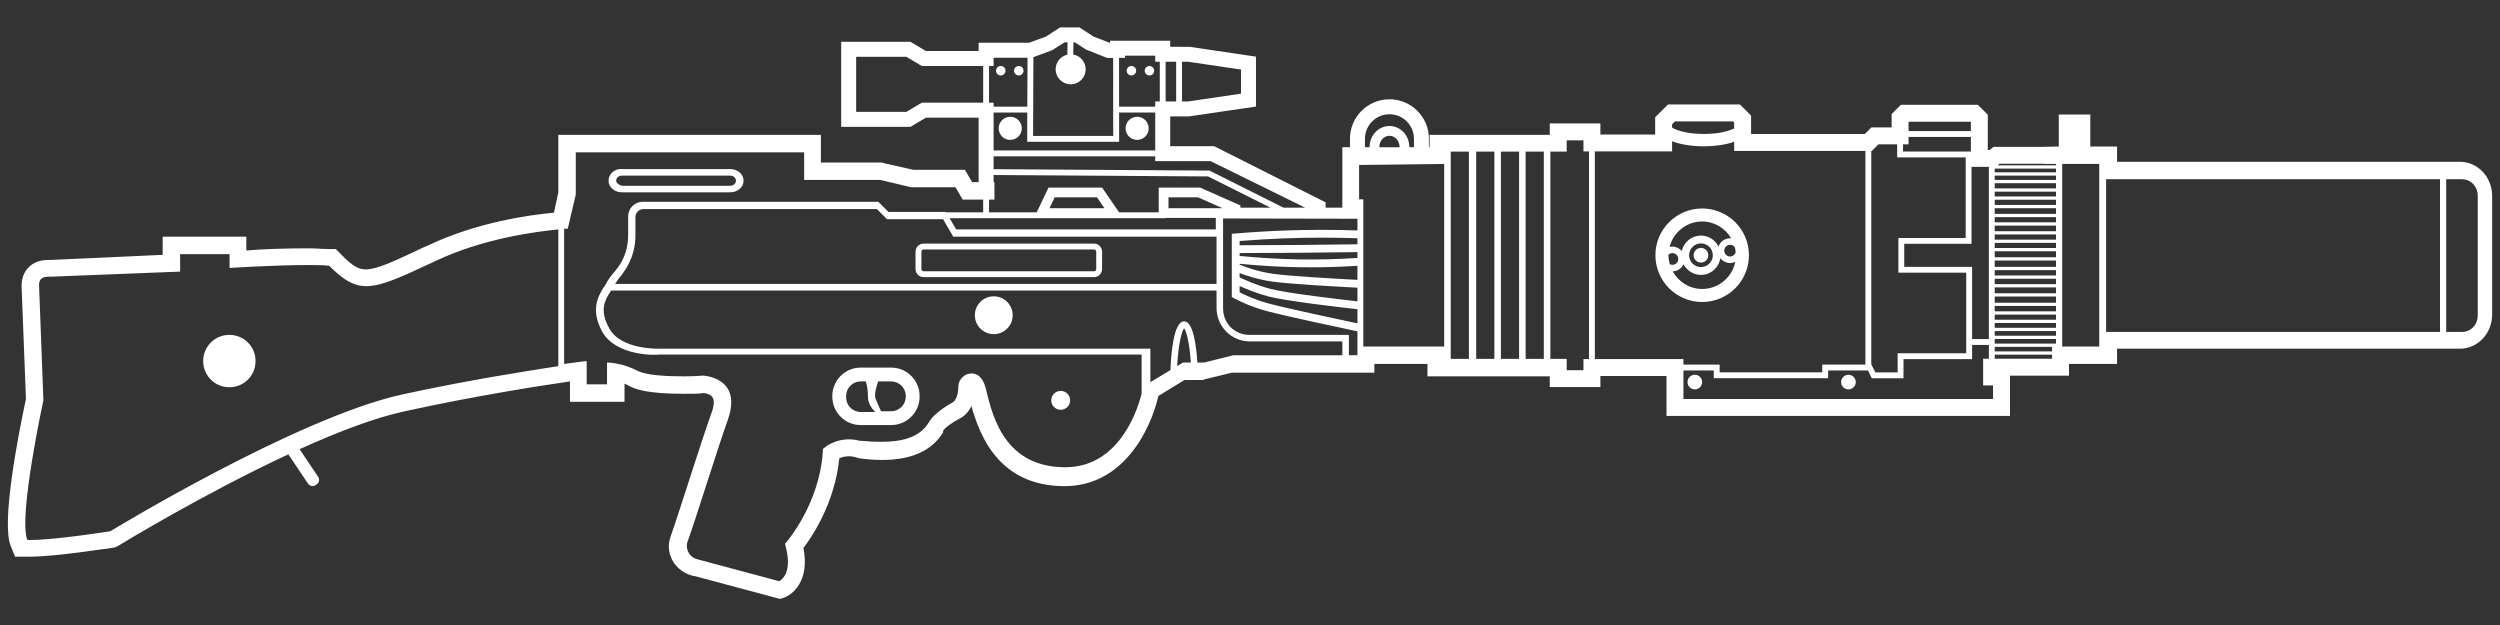 ﻿<?xml version="1.0" encoding="UTF-8" standalone="no"?>
<!DOCTYPE svg PUBLIC "-//W3C//DTD SVG 20010904//EN" "http://www.w3.org/TR/2001/REC-SVG-20010904/DTD/svg10.dtd">
<svg version="1.1" id="Frosty Editor v1.0.6.3" xmlns="http://www.w3.org/2000/svg" d1p1:xlink="http://www.w3.org/1999/xlink" viewBox="0 0 384 96" xmlns:d1p1="xmlns">
  <rect x="0" y="0" width="384" height="96" fill="#333333" stroke="none"/>
  <path stroke="none" fill="#ffffffff" d="M 377.843,24.849 C 325.181,24.849 325.181,24.849 325.181,24.849 325.181,22.503 325.181,22.503 325.181,22.503 321.073,22.503 321.073,22.503 321.073,22.503 321.073,17.588 321.073,17.588 321.073,17.588 316.228,17.588 316.228,17.588 316.228,17.588 316.228,22.503 316.228,22.503 316.228,22.503 313.949,22.552 313.949,22.552 313.949,22.552 313.949,22.555 313.949,22.555 313.949,22.555 306.209,22.555 306.209,22.555 306.209,22.555 305.625,23.031 305.625,23.031 305.625,23.031 305.326,23.031 305.326,23.031 305.326,23.031 305.326,17.626 305.326,17.626 305.326,17.626 303.802,16.102 303.802,16.102 303.802,16.102 291.975,16.102 291.975,16.102 291.975,16.102 290.554,17.522 290.554,17.522 290.554,17.522 290.554,19.566 290.554,19.566 290.554,19.566 287.456,19.566 287.456,19.566 287.456,19.566 286.439,20.583 286.439,20.583 286.439,20.583 268.968,20.583 268.968,20.583 268.968,20.583 268.968,17.758 268.968,17.758 268.968,17.758 267.255,16.046 267.255,16.046 267.255,16.046 256.200,16.046 256.200,16.046 256.200,16.046 254.233,18.012 254.233,18.012 254.233,18.012 254.233,20.659 254.233,20.659 254.233,20.659 245.818,20.659 245.818,20.659 245.818,20.659 245.818,18.952 245.818,18.952 245.818,18.952 238.044,18.952 238.044,18.952 238.044,18.952 238.044,20.715 238.044,20.715 238.044,20.715 219.591,20.715 219.591,20.715 219.591,20.715 219.591,22.614 219.591,22.614 219.591,22.614 219.484,22.614 219.484,22.614 219.484,22.614 219.484,21.313 219.484,21.313 219.484,21.313 219.484,17.969 216.763,15.249 213.420,15.249 210.077,15.249 207.356,17.969 207.356,21.313 207.356,22.614 207.356,22.614 207.356,22.614 206.186,22.614 206.186,22.614 206.186,22.614 206.186,31.900 206.186,31.900 206.186,31.900 203.615,31.900 203.615,31.900 203.615,31.900 203.615,31.079 203.615,31.079 203.615,31.079 186.486,22.452 186.486,22.452 186.486,22.452 179.743,22.452 179.743,22.452 179.743,22.452 179.743,17.882 179.743,17.882 179.743,17.882 182.604,17.882 182.604,17.882 182.604,17.882 192.918,16.369 192.918,16.369 192.918,16.369 192.918,15.454 192.918,15.454 192.918,15.454 192.918,9.614 192.918,9.614 192.918,9.614 192.918,8.700 192.918,8.700 192.918,8.700 182.772,7.199 182.772,7.199 182.772,7.199 179.743,7.187 179.743,7.187 179.743,7.187 179.743,6.254 179.743,6.254 179.743,6.254 170.510,6.254 170.510,6.254 170.510,6.254 170.510,6.593 170.510,6.593 170.510,6.593 167.956,5.613 167.956,5.613 167.956,5.613 165.828,4.230 165.828,4.230 165.828,4.230 165.828,4.207 165.828,4.207 165.828,4.207 165.793,4.207 165.793,4.207 165.793,4.207 162.833,4.207 162.833,4.207 162.833,4.207 162.798,4.207 162.798,4.207 162.798,4.207 162.798,4.230 162.798,4.230 162.798,4.230 160.678,5.608 160.678,5.608 160.678,5.608 158.082,6.566 158.082,6.566 158.082,6.566 150.317,6.566 150.317,6.566 150.317,6.566 150.317,7.837 150.317,7.837 150.317,7.837 142.223,7.837 142.223,7.837 142.223,7.837 139.850,6.425 139.850,6.425 139.850,6.425 129.205,6.425 129.205,6.425 129.205,6.425 129.205,11.472 129.205,11.472 129.205,11.472 129.205,14.437 129.205,14.437 129.205,14.437 129.205,19.484 129.205,19.484 129.205,19.484 139.850,19.484 139.850,19.484 139.850,19.484 142.223,18.072 142.223,18.072 142.223,18.072 150.317,18.072 150.317,18.072 150.317,18.072 150.317,27.977 150.317,27.977 150.317,27.977 149.325,27.977 149.325,27.977 149.325,27.977 149.213,27.790 149.102,27.605 148.990,27.418 148.730,26.971 148.468,26.524 148.208,26.077 140.276,26.077 140.276,26.077 140.276,26.077 138.787,25.742 137.297,25.407 135.807,25.072 135.695,25.035 135.584,24.997 135.472,24.960 126.088,24.960 126.088,24.960 126.088,24.960 126.088,20.715 126.088,20.715 126.088,20.715 85.759,20.715 85.759,20.715 85.759,20.715 85.759,29.540 85.759,29.540 85.759,29.540 85.536,30.582 85.312,31.626 85.089,32.668 81.402,33.003 73.247,34.120 65.763,37.695 65.503,37.807 65.241,37.918 64.981,38.030 60.736,40.041 57.943,41.381 56.156,41.381 55.262,41.381 54.257,41.046 52.358,39.035 52.098,38.775 51.836,38.513 51.576,38.253 50.571,38.253 50.571,38.253 50.571,38.253 49.566,38.253 48.560,38.141 47.331,38.141 43.980,38.141 40.293,38.253 37.835,38.476 37.835,36.353 37.835,36.353 37.835,36.353 24.987,36.353 24.987,36.353 24.987,36.353 24.987,39.146 24.987,39.146 24.987,39.146 19.253,39.406 13.517,39.668 7.783,39.928 7.336,39.928 7.336,39.928 7.336,39.928 6.107,39.928 4.990,40.375 4.320,41.157 3.650,41.827 3.315,42.833 3.315,43.950 3.538,49.722 3.762,55.493 3.985,61.266 2.756,67.075 0.187,80.257 1.639,83.832 1.862,84.391 2.086,84.949 2.309,85.508 4.543,85.508 4.543,85.508 4.543,85.508 8.565,85.508 16.832,84.167 17.167,84.167 17.354,84.130 17.539,84.092 17.726,84.055 17.875,83.980 18.024,83.906 18.173,83.832 18.399,83.682 31.187,75.885 44.292,69.783 47.311,74.287 47.311,74.287 47.311,74.287 47.568,74.670 48.092,74.774 48.475,74.517 48.638,74.408 48.638,74.408 48.638,74.408 49.021,74.151 49.125,73.627 48.868,73.244 46.018,68.992 46.018,68.992 46.018,68.992 51.802,66.373 57.543,64.162 62.189,63.166 73.472,60.708 82.968,59.256 87.548,58.586 87.548,61.714 87.548,61.714 87.548,61.714 95.926,61.714 95.926,61.714 95.926,61.714 95.926,58.921 95.926,58.921 95.926,58.921 96.149,59.033 96.373,59.144 96.596,59.256 97.601,59.815 99.501,60.485 105.086,60.485 106.427,60.485 107.544,60.485 107.991,60.373 108.438,60.373 109.220,60.596 109.443,61.043 109.778,61.490 109.666,62.495 109.220,63.613 107.544,68.305 104.491,78.182 103.038,82.316 102.479,83.768 102.703,85.332 103.597,86.561 104.375,87.631 105.577,88.348 106.833,88.518 119.792,91.991 119.792,91.991 119.792,91.991 120.135,91.895 120.135,91.895 120.135,91.895 121.746,91.445 124.404,89.257 123.405,84.174 124.645,82.552 128.234,77.328 128.914,70.392 129.470,70.143 130.520,69.862 131.827,70.356 131.832,70.363 131.836,70.369 131.841,70.376 131.862,70.379 131.885,70.381 131.906,70.384 131.934,70.395 131.961,70.401 131.989,70.413 131.996,70.395 131.996,70.395 131.996,70.395 133.025,70.538 134.218,70.650 135.474,70.650 140.054,70.650 143.182,69.198 144.858,66.405 144.858,66.182 144.858,66.182 144.858,66.182 145.081,65.735 146.310,64.841 147.427,64.283 147.874,64.060 148.656,63.501 149.214,62.384 150.443,66.741 153.347,74.673 163.513,74.673 172.450,74.673 176.695,66.183 177.924,60.821 179.265,60.002 180.605,59.182 181.946,58.363 184.739,58.363 184.739,58.363 184.739,58.363 184.851,58.326 184.962,58.288 185.074,58.251 186.451,57.916 187.830,57.581 189.207,57.246 211.103,57.246 211.103,57.246 211.103,57.246 211.103,55.905 211.103,55.905 211.103,55.905 219.258,55.905 219.258,55.905 219.258,55.905 219.258,57.804 219.258,57.804 219.258,57.804 238.046,57.804 238.046,57.804 238.046,57.804 238.046,59.457 238.046,59.457 238.046,59.457 245.820,59.457 245.820,59.457 245.820,59.457 245.820,57.750 245.820,57.750 245.820,57.750 255.976,57.750 255.976,57.750 255.976,57.750 255.976,63.889 255.976,63.889 255.976,63.889 308.734,63.889 308.734,63.889 308.734,63.889 308.734,57.703 308.734,57.703 308.734,57.703 317.800,57.703 317.800,57.703 317.800,57.703 317.800,55.904 317.800,55.904 317.800,55.904 325.181,55.904 325.181,55.904 325.181,55.904 325.181,53.560 325.181,53.560 325.181,53.560 377.843,53.560 377.843,53.560 377.843,53.560 380.581,53.560 382.793,51.214 382.793,48.309 382.793,30.100 382.793,30.100 382.793,30.100 382.794,27.195 380.582,24.849 377.843,24.849 Z M 85.759,56.241 C 80.732,57.023 72.018,58.364 61.741,60.598 45.542,64.172 16.944,81.600 16.944,81.600 16.944,81.600 8.565,82.940 4.655,82.940 4.208,82.940 4.208,82.940 4.208,82.940 2.756,79.477 6.666,61.491 6.666,61.491 6.443,55.570 6.219,49.650 5.996,43.729 5.996,42.612 6.890,42.500 7.448,42.500 7.671,42.500 7.783,42.500 7.783,42.500 14.411,42.240 21.040,41.978 27.668,41.718 27.668,39.037 27.668,39.037 27.668,39.037 35.264,39.037 35.264,39.037 35.264,39.037 35.264,41.159 35.264,41.159 35.264,41.159 35.264,41.159 41.855,40.712 47.441,40.712 48.558,40.712 49.675,40.712 50.569,40.824 52.691,42.947 54.256,43.952 56.266,43.952 58.724,43.952 61.740,42.500 66.991,40.042 74.364,36.579 82.408,35.573 85.759,35.238 85.759,56.241 85.759,56.241 85.759,56.241 Z M 209.657,21.313 C 209.657,19.237 211.345,17.549 213.421,17.549 215.497,17.549 217.185,19.237 217.185,21.313 217.185,22.614 217.185,22.614 217.185,22.614 216.471,22.614 216.471,22.614 216.471,22.614 216.471,22.562 216.471,22.562 216.471,22.562 216.471,20.793 215.103,19.355 213.421,19.355 211.739,19.355 210.371,20.793 210.371,22.562 210.371,22.614 210.371,22.614 210.371,22.614 209.657,22.614 209.657,22.614 209.657,22.614 209.657,21.313 209.657,21.313 209.657,21.313 Z M 214.971,22.563 C 214.971,22.615 214.971,22.615 214.971,22.615 211.871,22.615 211.871,22.615 211.871,22.615 211.871,22.563 211.871,22.563 211.871,22.563 211.871,21.622 212.566,20.856 213.421,20.856 214.276,20.856 214.971,21.622 214.971,22.563 Z M 185.951,24.751 C 200.478,31.899 200.478,31.899 200.478,31.899 197.156,31.899 197.156,31.899 197.156,31.899 185.787,26.203 185.787,26.203 185.787,26.203 152.617,25.984 152.617,25.984 152.617,25.984 152.617,24.010 152.617,24.010 152.617,24.010 177.444,24.010 177.444,24.010 177.444,24.010 177.444,24.752 177.444,24.752 177.444,24.752 185.951,24.752 185.951,24.752 185.951,24.752 Z M 181.557,9.486 C 182.519,9.486 182.519,9.486 182.519,9.486 190.618,10.684 190.618,10.684 190.618,10.684 190.618,14.384 190.618,14.384 190.618,14.384 182.519,15.582 182.519,15.582 182.519,15.582 181.557,15.582 181.557,15.582 181.557,15.582 181.557,9.486 181.557,9.486 181.557,9.486 Z M 179.043,9.486 C 180.656,9.486 180.656,9.486 180.656,9.486 180.656,15.582 180.656,15.582 180.656,15.582 179.043,15.582 179.043,15.582 179.043,15.582 179.043,9.486 179.043,9.486 179.043,9.486 Z M 172.810,8.893 C 172.810,8.554 172.810,8.554 172.810,8.554 177.443,8.554 177.443,8.554 177.443,8.554 177.443,9.486 177.443,9.486 177.443,9.486 178.143,9.486 178.143,9.486 178.143,9.486 178.143,15.582 178.143,15.582 178.143,15.582 177.443,15.582 177.443,15.582 177.443,15.582 177.443,16.387 177.443,16.387 177.443,16.387 171.894,16.387 171.894,16.387 171.894,16.387 171.885,8.893 171.885,8.893 171.885,8.893 172.810,8.893 172.810,8.893 172.810,8.893 Z M 158.732,8.776 C 161.593,7.721 161.593,7.721 161.593,7.721 163.513,6.507 163.513,6.507 163.513,6.507 163.977,6.507 163.977,6.507 163.977,6.507 163.961,7.257 163.949,7.880 163.943,8.398 162.915,8.630 162.147,9.545 162.147,10.643 162.147,11.917 163.179,12.949 164.453,12.949 165.727,12.949 166.759,11.917 166.759,10.643 166.759,9.506 165.935,8.567 164.853,8.377 164.858,7.801 164.867,7.162 164.879,6.507 165.110,6.507 165.110,6.507 165.110,6.507 166.801,7.607 166.801,7.607 166.801,7.607 170.045,8.894 170.045,8.894 170.045,8.894 170.983,8.894 170.983,8.894 170.983,8.894 170.983,18.747 170.983,18.747 170.983,18.747 170.995,20.879 170.995,20.879 170.995,20.879 158.681,20.879 158.681,20.879 158.681,20.879 158.732,8.776 158.732,8.776 158.732,8.776 Z M 171.900,21.778 C 171.895,17.287 171.895,17.287 171.895,17.287 177.443,17.287 177.443,17.287 177.443,17.287 177.443,23.108 177.443,23.108 177.443,23.108 152.616,23.108 152.616,23.108 152.616,23.108 152.616,17.287 152.616,17.287 152.616,17.287 157.787,17.287 157.787,17.287 157.787,17.287 157.780,18.743 157.780,18.743 157.780,18.743 157.780,21.778 157.780,21.778 157.780,21.778 171.900,21.778 171.900,21.778 171.900,21.778 Z M 151.917,10.136 C 152.617,10.136 152.617,10.136 152.617,10.136 152.617,8.865 152.617,8.865 152.617,8.865 157.831,8.865 157.831,8.865 157.831,8.865 157.793,16.387 157.793,16.387 157.793,16.387 152.617,16.387 152.617,16.387 152.617,16.387 152.617,15.772 152.617,15.772 152.617,15.772 151.917,15.772 151.917,15.772 151.917,15.772 151.917,10.136 151.917,10.136 151.917,10.136 Z M 151.917,30.658 C 152.750,30.658 152.750,30.658 152.750,30.658 152.750,30.111 152.739,28.463 152.739,27.977 152.616,27.977 152.616,27.977 152.616,27.977 152.616,26.883 152.616,26.883 152.616,26.883 185.570,27.100 185.570,27.100 185.570,27.100 195.146,31.898 195.146,31.898 195.146,31.898 190.611,31.897 190.611,31.897 190.611,31.897 190.528,31.904 190.528,31.904 190.528,31.904 190.528,31.556 190.528,31.556 190.528,31.556 184.345,28.813 184.345,28.813 184.345,28.813 177.980,28.813 177.980,28.813 177.980,28.813 177.980,32.611 177.980,32.611 177.980,32.611 171.896,32.611 171.896,32.611 171.896,32.611 169.280,28.813 169.280,28.813 169.280,28.813 161.051,28.813 161.051,28.813 161.051,28.813 159.242,32.611 159.242,32.611 159.242,32.611 151.915,32.611 151.915,32.611 151.915,32.611 151.915,30.658 151.915,30.658 151.915,30.658 Z M 179.030,33.512 C 179.030,33.477 179.030,33.477 179.030,33.477 186.748,33.477 186.748,33.477 186.748,33.477 186.748,35.238 186.748,35.238 186.748,35.238 146.866,35.238 146.866,35.238 146.866,35.238 146.530,34.663 146.195,34.087 145.859,33.512 179.030,33.512 179.030,33.512 179.030,33.512 Z M 161.207,31.977 C 161.999,30.314 161.999,30.314 161.999,30.314 168.493,30.314 168.493,30.314 168.493,30.314 169.639,31.977 169.639,31.977 169.639,31.977 161.207,31.977 161.207,31.977 161.207,31.977 Z M 146.420,36.356 C 186.860,36.356 186.860,36.356 186.860,36.356 186.860,43.617 186.860,43.617 186.860,43.617 94.473,43.617 94.473,43.617 94.473,43.617 94.585,43.394 94.808,43.170 94.920,42.947 96.037,41.606 97.601,39.484 97.601,36.132 97.601,33.339 97.601,33.339 97.601,33.339 97.601,32.669 98.160,32.110 98.830,32.110 134.690,32.110 134.690,32.110 134.690,32.110 135.212,32.632 135.732,33.152 136.254,33.674 144.856,33.674 144.856,33.674 144.856,33.674 145.378,34.568 145.898,35.462 146.420,36.356 Z M 179.481,31.977 C 179.481,30.314 179.481,30.314 179.481,30.314 184.028,30.314 184.028,30.314 184.028,30.314 187.777,31.977 187.777,31.977 187.777,31.977 179.481,31.977 179.481,31.977 179.481,31.977 Z M 141.590,15.772 C 139.217,17.184 139.217,17.184 139.217,17.184 131.505,17.184 131.505,17.184 131.505,17.184 131.505,14.436 131.505,14.436 131.505,14.436 131.505,11.471 131.505,11.471 131.505,11.471 131.505,8.724 131.505,8.724 131.505,8.724 139.217,8.724 139.217,8.724 139.217,8.724 141.590,10.136 141.590,10.136 141.590,10.136 151.016,10.136 151.016,10.136 151.016,10.136 151.016,15.772 151.016,15.772 151.016,15.772 141.590,15.772 141.590,15.772 141.590,15.772 Z M 175.354,60.486 C 174.460,63.949 171.444,71.769 163.624,71.769 153.570,71.769 152.229,62.608 151.335,59.369 150.888,57.917 150.106,57.358 149.212,57.358 148.207,57.358 147.201,58.252 147.201,59.369 147.201,61.380 146.307,61.827 146.307,61.827 146.307,61.827 143.514,63.279 142.620,64.955 141.168,67.301 138.263,67.860 135.470,67.860 134.210,67.860 133.006,67.779 132.008,67.691 129.053,66.925 126.964,68.515 126.868,68.591 126.413,68.947 126.413,68.947 126.413,68.947 126.373,69.524 126.373,69.524 126.373,69.524 125.844,77.237 121.056,82.950 121.008,83.006 120.576,83.514 120.576,83.514 120.576,83.514 120.734,84.160 120.734,84.160 120.734,84.160 121.613,87.742 120.293,88.930 119.688,89.273 107.148,85.913 107.148,85.913 107.148,85.913 107.146,85.910 107.144,85.913 107.141,85.908 105.996,85.687 105.200,84.423 105.604,83.211 107.056,79.189 110.110,69.200 111.786,64.508 114.132,57.917 107.988,57.693 107.988,57.693 107.988,57.693 106.759,57.805 105.083,57.805 102.625,57.805 99.274,57.693 97.822,56.911 95.476,55.682 93.242,55.682 93.242,55.682 93.242,59.033 93.242,59.033 93.242,59.033 90.114,59.033 90.114,59.033 90.114,59.033 90.114,55.458 90.114,55.458 90.114,55.458 90.114,55.458 88.885,55.570 86.651,55.905 86.651,35.127 86.651,35.127 86.651,35.127 86.763,35.127 86.763,35.127 86.763,35.127 87.098,35.127 87.210,35.127 87.210,35.127 87.620,33.376 88.029,31.627 88.439,29.876 88.439,29.235 88.439,28.424 88.439,28.424 88.439,23.397 88.439,23.397 88.439,23.397 123.517,23.397 123.517,23.397 123.517,23.397 123.517,27.642 123.517,27.642 123.517,27.642 135.247,27.642 135.247,27.642 135.247,27.642 136.811,28.014 138.375,28.387 139.939,28.759 146.754,28.759 146.754,28.759 146.754,28.759 147.126,29.392 147.499,30.025 147.871,30.658 151.015,30.658 151.015,30.658 151.015,30.658 151.015,32.612 151.015,32.612 151.015,32.612 145.333,32.612 145.333,32.612 145.333,32.612 145.322,32.594 145.312,32.576 145.301,32.557 136.476,32.557 136.476,32.557 136.476,32.557 134.912,30.993 134.912,30.993 134.912,30.993 98.718,30.993 98.718,30.993 98.718,30.993 97.489,30.993 96.484,31.998 96.484,33.227 96.484,36.020 96.484,36.020 96.484,36.020 96.484,39.148 95.143,40.935 94.026,42.164 93.691,42.611 93.356,43.058 93.132,43.505 93.020,43.728 92.909,43.952 92.685,44.175 91.903,45.516 90.674,47.526 92.462,50.878 94.584,54.788 100.952,54.565 101.287,54.453 175.353,54.453 175.353,54.453 175.353,54.453 175.353,60.486 175.353,60.486 175.353,60.486 Z M 181.721,55.682 C 181.418,55.864 181.115,56.046 180.812,56.227 180.992,52.803 181.529,50.844 181.878,50.418 182.208,50.821 182.707,52.594 182.914,55.682 181.721,55.682 181.721,55.682 181.721,55.682 Z M 206.187,54.565 C 189.430,54.565 189.430,54.565 189.430,54.565 187.941,54.937 186.451,55.310 184.961,55.682 183.918,55.682 183.918,55.682 183.918,55.682 183.741,52.953 183.249,49.359 181.879,49.359 180.299,49.359 179.886,54.132 179.778,56.849 178.750,57.466 177.723,58.082 176.695,58.699 176.695,53.560 176.695,53.560 176.695,53.560 101.400,53.560 101.400,53.560 101.400,53.560 101.288,53.560 95.367,53.783 93.580,50.432 92.016,47.639 92.910,46.075 93.803,44.735 93.803,44.623 93.915,44.623 93.915,44.623 186.861,44.623 186.861,44.623 186.861,44.623 186.861,47.304 186.861,47.304 186.861,47.304 186.861,50.097 189.095,52.443 192.000,52.443 206.188,52.443 206.188,52.443 206.188,52.443 206.188,54.565 206.188,54.565 206.188,54.565 Z M 208.503,49.667 C 205.785,49.094 197.728,47.380 194.888,46.623 192.853,46.080 191.235,45.325 190.406,44.898 190.406,43.930 190.406,43.930 190.406,43.930 191.322,44.354 192.877,45.005 194.751,45.513 197.423,46.237 205.941,47.210 208.504,47.493 208.504,49.667 208.504,49.667 208.504,49.667 Z M 208.503,46.284 C 205.822,45.986 197.576,45.034 195.065,44.354 192.856,43.756 191.088,42.935 190.406,42.598 190.406,41.941 190.406,41.941 190.406,41.941 191.362,42.312 193.163,42.924 195.368,43.244 198.064,43.634 205.996,44.060 208.504,44.188 208.504,46.284 208.504,46.284 208.504,46.284 Z M 208.503,42.987 C 205.950,42.855 198.127,42.431 195.539,42.057 193.045,41.696 191.050,40.919 190.405,40.649 190.405,40.516 190.405,40.516 190.405,40.516 193.457,40.814 196.554,41.000 199.624,41.048 200.203,41.057 200.783,41.061 201.364,41.061 203.742,41.061 206.132,40.974 208.503,40.825 208.503,42.987 208.503,42.987 208.503,42.987 Z M 208.503,39.621 C 205.560,39.809 202.587,39.896 199.644,39.848 196.567,39.800 193.463,39.614 190.406,39.313 190.406,38.870 190.406,38.870 190.406,38.870 193.395,38.863 196.395,38.850 199.413,38.826 202.460,38.801 205.487,38.766 208.504,38.725 208.504,39.621 208.504,39.621 208.504,39.621 Z M 208.503,37.525 C 205.484,37.566 202.453,37.601 199.402,37.626 196.387,37.650 193.390,37.663 190.405,37.670 190.405,37.018 190.405,37.018 190.405,37.018 192.765,36.828 195.152,36.688 197.509,36.603 201.158,36.472 204.853,36.474 208.503,36.595 208.503,37.525 208.503,37.525 208.503,37.525 Z M 208.503,35.396 C 204.837,35.276 201.128,35.273 197.466,35.404 194.907,35.496 192.313,35.652 189.755,35.867 189.205,35.913 189.205,35.913 189.205,35.913 189.205,45.549 189.205,45.549 189.205,45.549 189.177,45.596 189.177,45.596 189.177,45.596 189.180,45.597 189.200,45.609 189.205,45.612 189.205,45.657 189.205,45.657 189.205,45.657 189.283,45.657 189.283,45.657 189.283,45.657 189.738,45.918 191.769,47.030 194.579,47.780 197.538,48.570 206.060,50.377 208.503,50.891 208.503,54.563 208.503,54.563 208.503,54.563 207.192,54.563 207.192,54.563 207.192,54.563 207.192,51.433 207.192,51.433 207.192,51.433 206.820,51.433 206.075,51.435 206.075,51.435 191.887,51.435 191.887,51.435 191.887,51.435 189.653,51.435 187.865,49.648 187.865,47.413 187.865,33.556 187.865,33.556 187.865,33.556 208.502,33.598 208.502,33.598 208.502,33.598 208.502,35.396 208.502,35.396 208.502,35.396 Z M 221.827,53.224 C 209.404,53.224 209.404,53.224 209.404,53.224 209.404,49.914 209.404,49.914 209.404,49.914 209.416,49.858 209.416,49.858 209.416,49.858 209.415,49.858 209.407,49.856 209.404,49.856 209.404,30.619 209.404,30.619 209.404,30.619 208.757,30.619 208.757,30.619 208.757,30.619 208.757,25.340 208.757,25.340 208.757,25.340 221.827,25.184 221.827,25.184 221.827,25.184 221.827,53.224 221.827,53.224 221.827,53.224 Z M 225.625,55.123 C 222.832,55.123 222.832,55.123 222.832,55.123 222.832,23.285 222.832,23.285 222.832,23.285 225.625,23.285 225.625,23.285 225.625,23.285 225.625,55.123 225.625,55.123 225.625,55.123 Z M 229.535,55.123 C 226.742,55.123 226.742,55.123 226.742,55.123 226.742,23.285 226.742,23.285 226.742,23.285 229.535,23.285 229.535,23.285 229.535,23.285 229.535,55.123 229.535,55.123 229.535,55.123 Z M 233.333,55.123 C 230.540,55.123 230.540,55.123 230.540,55.123 230.540,23.285 230.540,23.285 230.540,23.285 233.333,23.285 233.333,23.285 233.333,23.285 233.333,55.123 233.333,55.123 233.333,55.123 Z M 237.131,55.123 C 234.338,55.123 234.338,55.123 234.338,55.123 234.338,23.285 234.338,23.285 234.338,23.285 237.131,23.285 237.131,23.285 237.131,23.285 237.131,55.123 237.131,55.123 237.131,55.123 Z M 302.829,25.630 C 305.487,25.630 305.487,25.630 305.487,25.630 305.487,52.085 305.487,52.085 305.487,52.085 302.913,52.085 302.913,52.085 302.913,52.085 302.913,40.986 302.913,40.986 302.913,40.986 301.559,40.986 301.559,40.986 301.559,40.986 294.385,40.986 294.385,40.986 294.385,40.986 292.491,40.986 292.491,40.986 292.491,40.986 292.491,37.452 292.491,37.452 292.491,37.452 302.828,37.452 302.828,37.452 302.828,37.452 302.828,25.630 302.828,25.630 302.828,25.630 Z M 293.153,18.702 C 302.725,18.702 302.725,18.702 302.725,18.702 302.725,20.134 302.725,20.134 302.725,20.134 293.153,20.134 293.153,20.134 293.153,20.134 293.153,18.702 293.153,18.702 293.153,18.702 Z M 292.304,22.166 C 293.154,22.166 293.154,22.166 293.154,22.166 293.154,21.034 293.154,21.034 293.154,21.034 302.727,21.034 302.727,21.034 302.727,21.034 302.727,23.278 302.727,23.278 302.727,23.278 292.304,23.278 292.304,23.278 292.304,23.278 292.304,22.166 292.304,22.166 292.304,22.166 Z M 287.428,23.183 C 287.516,23.183 287.516,23.183 287.516,23.183 288.533,22.166 288.533,22.166 288.533,22.166 291.404,22.166 291.404,22.166 291.404,22.166 291.404,24.178 291.404,24.178 291.404,24.178 301.929,24.178 301.929,24.178 301.929,24.178 301.929,36.552 301.929,36.552 301.929,36.552 291.592,36.552 291.592,36.552 291.592,36.552 291.592,41.886 291.592,41.886 291.592,41.886 294.386,41.886 294.386,41.886 294.386,41.886 301.560,41.886 301.560,41.886 301.560,41.886 302.013,41.886 302.013,41.886 302.013,41.886 302.013,52.085 302.013,52.085 302.013,52.085 302.013,52.535 302.013,52.535 302.013,52.535 302.013,54.260 302.013,54.260 302.013,54.260 291.479,54.260 291.479,54.260 291.479,54.260 291.479,57.198 291.479,57.198 291.479,57.198 288.054,57.198 288.054,57.198 288.054,57.198 287.428,55.959 287.428,55.959 287.428,55.959 287.428,23.183 287.428,23.183 287.428,23.183 Z M 256.834,19.089 C 257.277,18.645 257.277,18.645 257.277,18.645 266.179,18.645 266.179,18.645 266.179,18.645 266.368,18.835 266.368,18.835 266.368,18.835 266.368,19.728 266.368,19.728 266.368,19.728 265.573,20.130 264.025,20.575 261.709,20.575 259.158,20.575 257.537,20.036 256.833,19.609 256.833,19.089 256.833,19.089 256.833,19.089 Z M 244.069,55.151 C 243.219,55.151 243.219,55.151 243.219,55.151 243.219,56.858 243.219,56.858 243.219,56.858 240.644,56.858 240.644,56.858 240.644,56.858 240.644,55.125 240.644,55.125 240.644,55.125 240.502,55.125 240.502,55.125 240.502,55.125 240.502,55.125 240.502,55.124 240.502,55.123 238.136,55.123 238.136,55.123 238.136,55.123 238.136,23.285 238.136,23.285 238.136,23.285 240.644,23.285 240.644,23.285 240.644,23.285 240.644,21.552 240.644,21.552 240.644,21.552 243.219,21.552 243.219,21.552 243.219,21.552 243.219,23.259 243.219,23.259 243.219,23.259 244.069,23.259 244.069,23.259 244.069,23.259 244.069,55.151 244.069,55.151 244.069,55.151 Z M 244.970,55.151 C 244.970,23.258 244.970,23.258 244.970,23.258 256.834,23.258 256.834,23.258 256.834,23.258 256.834,21.697 256.834,21.697 256.834,21.697 258.195,22.221 259.982,22.474 261.710,22.474 263.347,22.474 265.038,22.246 266.369,21.776 266.369,23.182 266.369,23.182 266.369,23.182 286.527,23.182 286.527,23.182 286.527,23.182 286.527,56.000 286.527,56.000 286.527,56.000 279.899,56.000 279.899,56.000 279.899,56.000 279.899,57.187 279.899,57.187 279.899,57.187 264.136,57.187 264.136,57.187 264.136,57.187 264.136,56.000 264.136,56.000 264.136,56.000 258.574,56.000 258.574,56.000 258.574,56.000 258.574,55.150 258.574,55.150 258.574,55.150 244.970,55.150 244.970,55.150 244.970,55.150 Z M 306.134,61.290 C 258.575,61.290 258.575,61.290 258.575,61.290 258.575,56.901 258.575,56.901 258.575,56.901 263.236,56.901 263.236,56.901 263.236,56.901 263.236,58.088 263.236,58.088 263.236,58.088 280.800,58.088 280.800,58.088 280.800,58.088 280.800,56.901 280.800,56.901 280.800,56.901 286.928,56.901 286.928,56.901 286.928,56.901 287.501,58.097 287.501,58.097 287.501,58.097 292.379,58.097 292.379,58.097 292.379,58.097 292.379,55.160 292.379,55.160 292.379,55.160 302.913,55.160 302.913,55.160 302.913,55.160 302.913,52.985 302.913,52.985 302.913,52.985 305.487,52.985 305.487,52.985 305.487,52.985 305.487,55.104 305.487,55.104 305.487,55.104 304.609,55.104 304.609,55.104 304.609,55.104 304.609,59.201 304.609,59.201 304.609,59.201 306.133,59.201 306.133,59.201 306.133,59.201 306.133,61.290 306.133,61.290 306.133,61.290 Z M 315.200,55.104 C 306.388,55.104 306.388,55.104 306.388,55.104 306.388,54.479 306.388,54.479 306.388,54.479 315.200,54.479 315.200,54.479 315.200,54.479 315.200,55.104 315.200,55.104 315.200,55.104 Z M 315.200,53.979 C 306.388,53.979 306.388,53.979 306.388,53.979 306.388,53.274 306.388,53.274 306.388,53.274 315.200,53.274 315.200,53.274 315.200,53.274 315.200,53.979 315.200,53.979 315.200,53.979 Z M 315.807,52.774 C 306.388,52.774 306.388,52.774 306.388,52.774 306.388,52.069 306.388,52.069 306.388,52.069 315.807,52.069 315.807,52.069 315.807,52.069 315.807,52.774 315.807,52.774 315.807,52.774 Z M 315.807,51.569 C 306.388,51.569 306.388,51.569 306.388,51.569 306.388,50.850 306.388,50.850 306.388,50.850 315.807,50.850 315.807,50.850 315.807,50.850 315.807,51.569 315.807,51.569 315.807,51.569 Z M 315.807,50.351 C 306.388,50.351 306.388,50.351 306.388,50.351 306.388,49.609 306.388,49.609 306.388,49.609 315.807,49.609 315.807,49.609 315.807,49.609 315.807,50.351 315.807,50.351 315.807,50.351 Z M 315.807,49.108 C 306.388,49.108 306.388,49.108 306.388,49.108 306.388,48.322 306.388,48.322 306.388,48.322 315.807,48.322 315.807,48.322 315.807,48.322 315.807,49.108 315.807,49.108 315.807,49.108 Z M 315.807,47.823 C 306.388,47.823 306.388,47.823 306.388,47.823 306.388,46.996 306.388,46.996 306.388,46.996 315.807,46.996 315.807,46.996 315.807,46.996 315.807,47.823 315.807,47.823 315.807,47.823 Z M 315.807,46.496 C 306.388,46.496 306.388,46.496 306.388,46.496 306.388,45.543 306.388,45.543 306.388,45.543 315.807,45.543 315.807,45.543 315.807,45.543 315.807,46.496 315.807,46.496 315.807,46.496 Z M 315.807,45.042 C 306.388,45.042 306.388,45.042 306.388,45.042 306.388,44.143 306.388,44.143 306.388,44.143 315.807,44.143 315.807,44.143 315.807,44.143 315.807,45.042 315.807,45.042 315.807,45.042 Z M 315.807,43.643 C 306.388,43.643 306.388,43.643 306.388,43.643 306.388,42.816 306.388,42.816 306.388,42.816 315.807,42.816 315.807,42.816 315.807,42.816 315.807,43.643 315.807,43.643 315.807,43.643 Z M 315.807,42.316 C 306.388,42.316 306.388,42.316 306.388,42.316 306.388,41.488 306.388,41.488 306.388,41.488 315.807,41.488 315.807,41.488 315.807,41.488 315.807,42.316 315.807,42.316 315.807,42.316 Z M 315.807,40.988 C 306.388,40.988 306.388,40.988 306.388,40.988 306.388,40.015 306.388,40.015 306.388,40.015 315.807,40.015 315.807,40.015 315.807,40.015 315.807,40.988 315.807,40.988 315.807,40.988 Z M 315.807,39.515 C 306.388,39.515 306.388,39.515 306.388,39.515 306.388,38.591 306.388,38.591 306.388,38.591 315.807,38.591 315.807,38.591 315.807,38.591 315.807,39.515 315.807,39.515 315.807,39.515 Z M 315.807,38.091 C 306.388,38.091 306.388,38.091 306.388,38.091 306.388,37.308 306.388,37.308 306.388,37.308 315.807,37.308 315.807,37.308 315.807,37.308 315.807,38.091 315.807,38.091 315.807,38.091 Z M 315.807,36.809 C 306.388,36.809 306.388,36.809 306.388,36.809 306.388,36.010 306.388,36.010 306.388,36.010 315.807,36.010 315.807,36.010 315.807,36.010 315.807,36.809 315.807,36.809 315.807,36.809 Z M 315.807,35.509 C 306.388,35.509 306.388,35.509 306.388,35.509 306.388,34.654 306.388,34.654 306.388,34.654 315.807,34.654 315.807,34.654 315.807,34.654 315.807,35.509 315.807,35.509 315.807,35.509 Z M 315.807,34.154 C 306.388,34.154 306.388,34.154 306.388,34.154 306.388,33.355 306.388,33.355 306.388,33.355 315.807,33.355 315.807,33.355 315.807,33.355 315.807,34.154 315.807,34.154 315.807,34.154 Z M 315.807,32.854 C 306.388,32.854 306.388,32.854 306.388,32.854 306.388,31.980 306.388,31.980 306.388,31.980 315.807,31.980 315.807,31.980 315.807,31.980 315.807,32.854 315.807,32.854 315.807,32.854 Z M 315.807,31.480 C 306.388,31.480 306.388,31.480 306.388,31.480 306.388,30.681 306.388,30.681 306.388,30.681 315.807,30.681 315.807,30.681 315.807,30.681 315.807,31.480 315.807,31.480 315.807,31.480 Z M 315.807,30.181 C 306.388,30.181 306.388,30.181 306.388,30.181 306.388,29.438 306.388,29.438 306.388,29.438 315.807,29.438 315.807,29.438 315.807,29.438 315.807,30.181 315.807,30.181 315.807,30.181 Z M 315.807,28.938 C 306.388,28.938 306.388,28.938 306.388,28.938 306.388,28.139 306.388,28.139 306.388,28.139 315.807,28.139 315.807,28.139 315.807,28.139 315.807,28.938 315.807,28.938 315.807,28.938 Z M 315.807,27.639 C 306.388,27.639 306.388,27.639 306.388,27.639 306.388,26.972 306.388,26.972 306.388,26.972 315.807,26.972 315.807,26.972 315.807,26.972 315.807,27.639 315.807,27.639 315.807,27.639 Z M 315.807,26.472 C 306.388,26.472 306.388,26.472 306.388,26.472 306.388,25.899 306.388,25.899 306.388,25.899 315.807,25.899 315.807,25.899 315.807,25.899 315.807,26.472 315.807,26.472 315.807,26.472 Z M 315.807,25.398 C 306.835,25.398 306.835,25.398 306.835,25.398 307.134,25.154 307.134,25.154 307.134,25.154 313.948,25.154 313.948,25.154 313.948,25.154 313.948,25.184 313.948,25.184 313.948,25.184 315.806,25.184 315.806,25.184 315.806,25.184 315.806,25.398 315.806,25.398 315.806,25.398 Z M 322.443,53.224 C 316.755,53.224 316.755,53.224 316.755,53.224 316.755,25.184 316.755,25.184 316.755,25.184 322.443,25.184 322.443,25.184 322.443,25.184 322.443,53.224 322.443,53.224 322.443,53.224 Z M 374.789,50.990 C 323.496,50.990 323.496,50.990 323.496,50.990 323.496,27.530 323.496,27.530 323.496,27.530 374.789,27.530 374.789,27.530 374.789,27.530 374.789,50.990 374.789,50.990 374.789,50.990 Z M 380.582,48.421 C 380.582,49.873 379.529,50.990 378.160,50.990 375.738,50.990 375.738,50.990 375.738,50.990 375.738,27.530 375.738,27.530 375.738,27.530 378.160,27.530 378.160,27.530 378.160,27.530 379.529,27.530 380.582,28.647 380.582,30.099 380.582,48.421 380.582,48.421 380.582,48.421 Z M 39.254,55.459 C 39.254,57.693 37.467,59.481 35.232,59.481 32.998,59.481 31.210,57.694 31.210,55.459 31.210,53.224 32.997,51.437 35.232,51.437 37.466,51.437 39.254,53.224 39.254,55.459 Z M 155.548,48.421 C 155.548,50.025 154.248,51.326 152.643,51.326 151.038,51.326 149.738,50.026 149.738,48.421 149.738,46.816 151.038,45.516 152.643,45.516 154.248,45.516 155.548,46.816 155.548,48.421 Z M 161.469,61.491 C 161.469,60.689 162.119,60.039 162.921,60.039 163.723,60.039 164.373,60.689 164.373,61.491 164.373,62.293 163.723,62.943 162.921,62.943 162.119,62.943 161.469,62.293 161.469,61.491 Z M 285.047,58.687 C 285.047,59.308 284.543,59.812 283.922,59.812 283.301,59.812 282.797,59.308 282.797,58.687 282.797,58.066 283.301,57.562 283.922,57.562 284.543,57.562 285.047,58.066 285.047,58.687 Z M 261.453,58.687 C 261.453,59.308 260.950,59.812 260.328,59.812 259.706,59.812 259.203,59.308 259.203,58.687 259.203,58.066 259.707,57.562 260.328,57.562 260.949,57.562 261.453,58.066 261.453,58.687 Z M 261.267,38.079 C 261.888,38.079 262.392,38.582 262.392,39.204 262.392,39.826 261.889,40.329 261.267,40.329 260.645,40.329 260.142,39.825 260.142,39.204 260.142,38.583 260.646,38.079 261.267,38.079 Z M 95.558,29.541 C 101.080,29.541 106.604,29.541 112.126,29.541 113.300,29.541 114.213,28.759 114.213,27.754 114.213,26.749 113.300,25.967 112.126,25.967 106.604,25.967 101.080,25.967 95.558,25.967 94.384,25.855 93.471,26.749 93.471,27.754 93.471,28.759 94.384,29.541 95.558,29.541 Z M 95.558,26.972 C 101.080,26.972 106.604,26.972 112.126,26.972 112.648,26.972 113.039,27.307 113.039,27.754 113.039,28.201 112.648,28.536 112.126,28.536 106.604,28.536 101.080,28.536 95.558,28.536 95.036,28.424 94.645,28.089 94.645,27.754 94.645,27.307 95.036,26.972 95.558,26.972 Z M 132.200,65.289 C 133.764,65.289 135.328,65.289 136.892,65.289 139.238,65.289 141.249,63.390 141.249,60.932 141.249,60.895 141.249,60.857 141.249,60.820 141.249,58.474 139.350,56.463 136.892,56.463 136.632,56.463 136.370,56.463 136.110,56.463 134.806,56.463 133.504,56.463 132.200,56.463 129.742,56.463 127.843,58.474 127.843,60.820 127.843,60.857 127.843,60.895 127.843,60.932 127.843,63.279 129.742,65.289 132.200,65.289 Z M 134.881,58.587 C 135.551,58.587 136.222,58.587 136.892,58.587 138.121,58.587 139.126,59.592 139.126,60.821 139.126,60.858 139.126,60.896 139.126,60.933 139.126,62.162 138.121,63.167 136.892,63.167 136.370,63.167 135.850,63.167 135.328,63.167 135.105,62.720 134.881,62.162 134.546,61.380 134.211,60.709 134.546,59.592 134.881,58.587 Z M 129.965,60.821 C 129.965,59.592 130.970,58.587 132.199,58.587 132.459,58.587 132.721,58.587 132.981,58.587 133.204,59.257 133.316,60.039 133.316,60.933 133.316,61.938 133.875,62.720 134.433,63.279 133.688,63.279 132.944,63.279 132.199,63.279 130.970,63.279 129.965,62.274 129.965,61.045 129.965,60.969 129.965,60.896 129.965,60.821 Z M 268.636,39.204 C 268.636,35.244 265.414,32.022 261.453,32.022 257.492,32.022 254.270,35.244 254.270,39.204 254.270,43.164 257.492,46.387 261.453,46.387 265.414,46.387 268.636,43.165 268.636,39.204 Z M 266.480,37.999 C 266.541,38.254 266.572,38.517 266.593,38.785 266.472,39.141 266.144,39.401 265.748,39.401 265.251,39.401 264.846,38.996 264.846,38.499 264.846,38.001 265.251,37.596 265.748,37.596 266.057,37.596 266.317,37.762 266.480,37.999 Z M 261.453,34.022 C 263.362,34.022 265.015,35.072 265.915,36.613 265.859,36.608 265.805,36.596 265.748,36.596 264.921,36.596 264.223,37.130 263.961,37.869 263.466,36.875 262.451,36.185 261.267,36.185 259.826,36.185 258.622,37.201 258.322,38.553 257.973,38.143 257.459,37.877 256.880,37.877 256.730,37.877 256.587,37.898 256.447,37.931 257.019,35.691 259.037,34.022 261.453,34.022 Z M 263.087,39.204 C 263.087,40.207 262.271,41.023 261.268,41.023 260.264,41.023 259.448,40.207 259.448,39.204 259.448,38.201 260.264,37.385 261.268,37.385 262.271,37.385 263.087,38.201 263.087,39.204 Z M 256.478,40.576 C 256.356,40.136 256.270,39.682 256.270,39.204 256.270,39.174 256.278,39.146 256.279,39.116 256.439,38.971 256.647,38.876 256.880,38.876 257.377,38.876 257.782,39.281 257.782,39.779 257.782,40.277 257.377,40.681 256.880,40.681 256.734,40.682 256.601,40.638 256.478,40.576 Z M 256.927,41.677 C 257.667,41.659 258.300,41.217 258.598,40.585 259.101,41.554 260.103,42.224 261.268,42.224 262.781,42.224 264.026,41.101 264.242,39.647 264.590,40.102 265.133,40.401 265.749,40.401 266.029,40.401 266.293,40.336 266.533,40.227 266.056,42.596 263.961,44.386 261.454,44.386 259.496,44.387 257.809,43.283 256.927,41.677 Z M 156.950,19.713 C 156.950,20.693 156.156,21.488 155.175,21.488 154.195,21.488 153.400,20.694 153.400,19.713 153.400,18.733 154.194,17.938 155.175,17.938 156.155,17.938 156.950,18.733 156.950,19.713 Z M 155.757,10.863 C 155.757,10.461 156.083,10.135 156.485,10.135 156.887,10.135 157.213,10.461 157.213,10.863 157.213,11.265 156.887,11.591 156.485,11.591 156.083,11.591 155.757,11.265 155.757,10.863 Z M 152.989,10.863 C 152.989,10.461 153.315,10.135 153.717,10.135 154.119,10.135 154.445,10.461 154.445,10.863 154.445,11.265 154.119,11.591 153.717,11.591 153.315,11.591 152.989,11.265 152.989,10.863 Z M 175.826,10.863 C 175.826,10.461 176.152,10.135 176.554,10.135 176.956,10.135 177.282,10.461 177.282,10.863 177.282,11.265 176.956,11.591 176.554,11.591 176.152,11.591 175.826,11.265 175.826,10.863 Z M 173.058,10.863 C 173.058,10.461 173.384,10.135 173.786,10.135 174.188,10.135 174.514,10.461 174.514,10.863 174.514,11.265 174.188,11.591 173.786,11.591 173.384,11.591 173.058,11.265 173.058,10.863 Z M 172.888,19.713 C 172.888,18.733 173.682,17.938 174.663,17.938 175.644,17.938 176.438,18.732 176.438,19.713 176.438,20.693 175.644,21.488 174.663,21.488 173.682,21.488 172.888,20.693 172.888,19.713 Z M 140.627,38.656 C 140.627,41.327 140.627,41.327 140.627,41.327 140.627,42.012 141.185,42.569 141.870,42.569 168.038,42.569 168.038,42.569 168.038,42.569 168.723,42.569 169.280,42.012 169.280,41.327 169.280,38.656 169.280,38.656 169.280,38.656 169.280,37.971 168.723,37.414 168.038,37.414 141.870,37.414 141.870,37.414 141.870,37.414 141.185,37.414 140.627,37.971 140.627,38.656 Z M 168.380,38.656 C 168.380,41.327 168.380,41.327 168.380,41.327 168.380,41.515 168.227,41.669 168.038,41.669 141.870,41.669 141.870,41.669 141.870,41.669 141.681,41.669 141.528,41.516 141.528,41.327 141.528,38.656 141.528,38.656 141.528,38.656 141.528,38.468 141.681,38.314 141.870,38.314 168.038,38.314 168.038,38.314 168.038,38.314 168.227,38.314 168.380,38.467 168.380,38.656 Z " />
</svg>